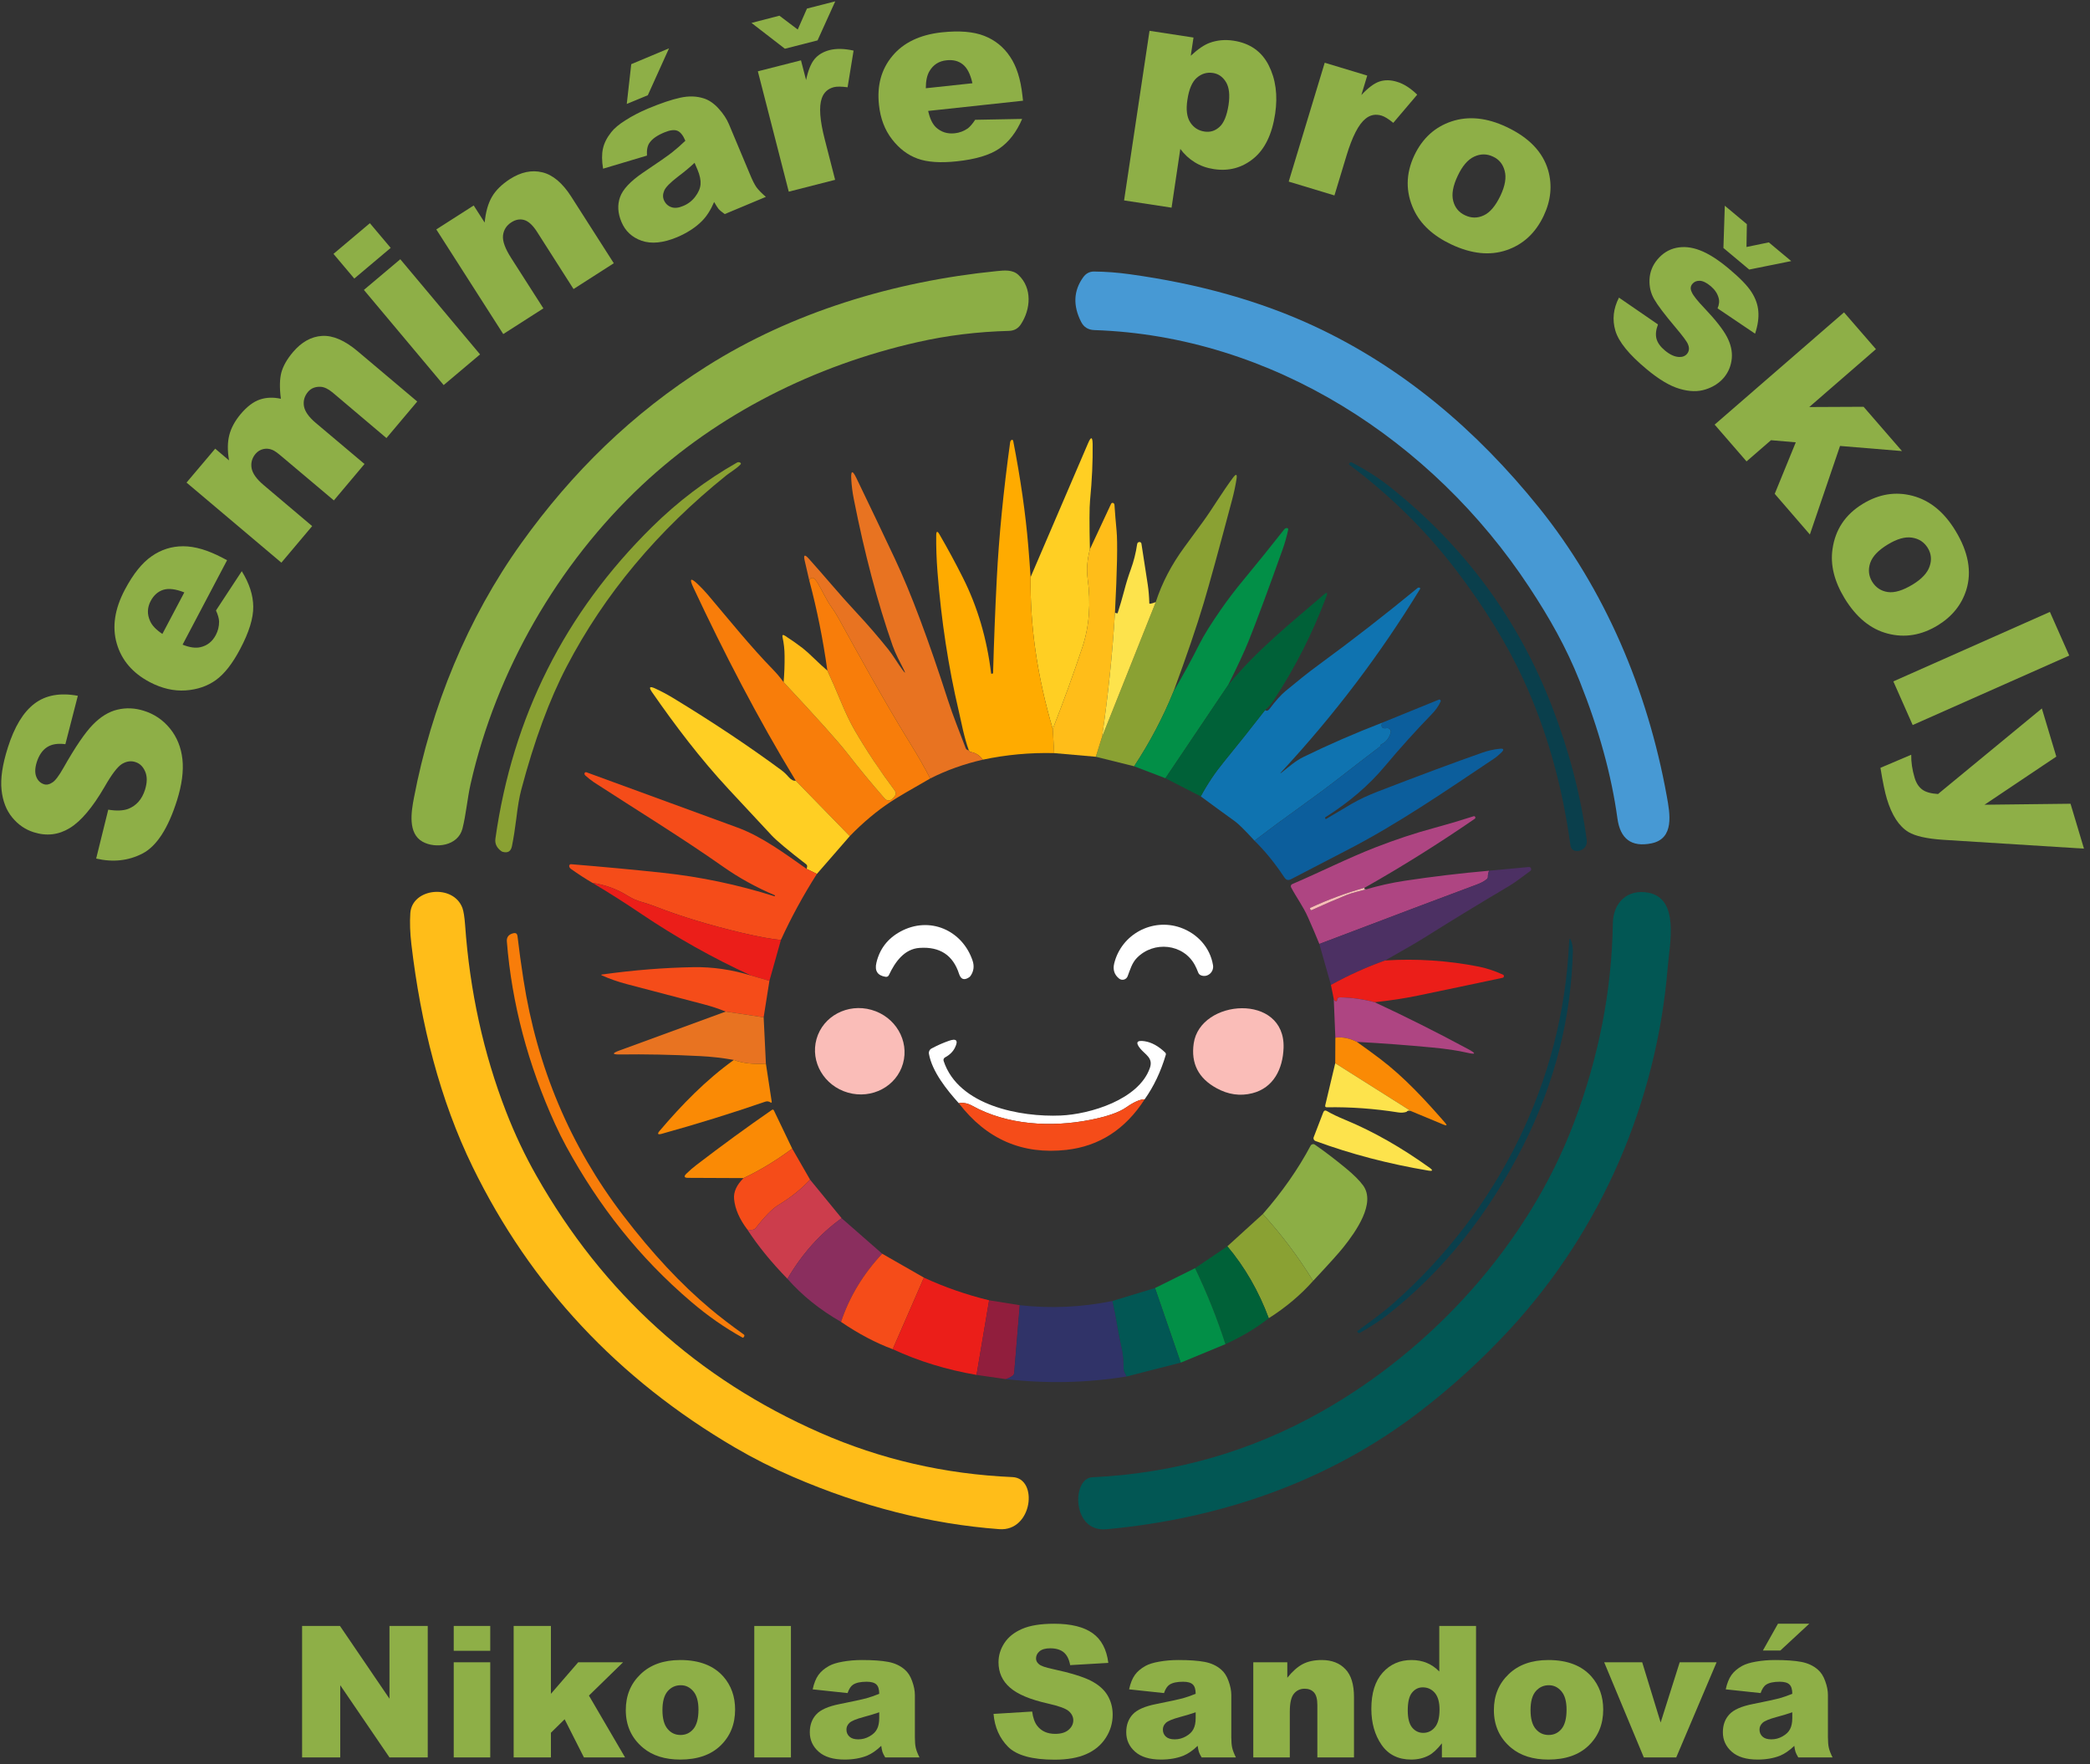 <svg width="218" height="184" viewBox="0 0 218 184" fill="none" xmlns="http://www.w3.org/2000/svg">
<rect x="0" y="0" width="218" height="184" fill="#333333" stroke="none"/>
<g clip-path="url(#clip0_13_396)">
<path fill-rule="evenodd" clip-rule="evenodd" d="M95.716 35.684C84.977 38.11 74.892 43.161 66.964 50.598C58.169 58.85 51.766 69.969 49.088 81.762C48.74 83.304 48.623 84.904 48.237 86.432C47.768 88.247 45.415 88.537 44.086 87.798C42.516 86.93 42.9 84.669 43.176 83.219C44.983 73.755 48.743 64.512 54.382 56.645C59.694 49.236 65.951 43.112 73.709 38.208C82.627 32.568 93.249 29.348 103.956 28.279C104.739 28.2 105.61 28.1 106.224 28.672C107.68 30.035 107.53 32.252 106.471 33.846C106.185 34.276 105.769 34.5 105.23 34.513C101.956 34.598 98.784 34.987 95.716 35.684Z" fill="#8CAE45"/>
<path fill-rule="evenodd" clip-rule="evenodd" d="M160.536 52.959C167.355 61.435 171.846 71.907 173.858 83.053C174.18 84.836 174.69 87.486 172.233 87.97C170.175 88.377 169.002 87.508 168.707 85.365C168.089 80.854 166.776 76.08 164.767 71.042C163.367 67.52 161.621 64.44 159.489 61.211C149.42 45.935 132.659 35.04 114.139 34.429C113.505 34.406 113.046 34.122 112.77 33.576C111.905 31.879 111.974 30.331 112.975 28.932C113.267 28.519 113.651 28.318 114.119 28.321C115.325 28.334 116.56 28.425 117.824 28.601C125.039 29.596 131.462 31.404 137.099 34.028C146.235 38.285 153.986 44.813 160.536 52.959Z" fill="#4799D4"/>
<path fill-rule="evenodd" clip-rule="evenodd" d="M113.684 57.286C113.401 58.417 113.319 59.429 113.443 60.319C113.804 62.925 113.626 65.315 112.903 67.494C111.991 70.246 110.96 73.095 109.81 76.038C108.201 70.594 107.43 65.312 107.498 60.196L113.495 46.225C113.798 45.515 113.957 45.545 113.97 46.319C113.993 48.117 113.905 50.078 113.7 52.195C113.628 52.924 113.622 54.621 113.684 57.286Z" fill="#FFCF23"/>
<path fill-rule="evenodd" clip-rule="evenodd" d="M107.498 60.196C107.43 65.312 108.201 70.594 109.81 76.038L109.956 78.552C107.444 78.49 104.963 78.718 102.513 79.238C102.182 78.773 101.736 78.5 101.181 78.421C101.135 78.412 101.109 78.386 101.106 78.337C101.099 78.298 101.082 78.276 101.057 78.269C100.559 76.919 100.274 75.319 100.007 74.178C98.921 69.566 98.183 64.726 97.787 59.666C97.683 58.313 97.638 57.035 97.653 55.832C97.66 55.386 97.774 55.356 97.995 55.744C98.843 57.204 99.656 58.707 100.433 60.251C101.96 63.279 102.942 66.613 103.381 70.252C103.384 70.266 103.391 70.271 103.403 70.271L103.507 70.266C103.556 70.266 103.585 70.239 103.585 70.191C103.677 66.828 103.807 63.539 103.972 60.323C104.197 55.965 104.661 51.229 105.367 46.114C105.379 46.032 105.415 45.961 105.477 45.909C105.549 45.843 105.665 45.879 105.682 45.977C106.453 49.938 106.978 53.604 107.258 56.977C107.34 57.965 107.421 59.038 107.498 60.196Z" fill="#FFAB00"/>
<path fill-rule="evenodd" clip-rule="evenodd" d="M59.122 69.495C57.305 72.968 55.722 77.267 54.366 82.389C54.174 83.108 54.005 84.107 53.853 85.385C53.726 86.413 53.577 87.369 53.401 88.25C53.291 88.806 52.962 89.004 52.416 88.845C52.37 88.829 52.329 88.809 52.29 88.78C51.806 88.426 51.601 87.99 51.675 87.47C53.47 74.76 58.92 63.92 68.024 54.954C70.702 52.313 73.65 50.078 76.868 48.251C76.969 48.196 77.069 48.189 77.177 48.238C77.3 48.293 77.313 48.371 77.216 48.469C76.78 48.911 76.097 49.311 75.763 49.581C68.596 55.341 63.047 61.978 59.122 69.495Z" fill="#8AA133"/>
<path fill-rule="evenodd" clip-rule="evenodd" d="M158.891 70.857C157.178 67.143 154.838 63.344 151.877 59.461C148.728 55.337 145.013 51.672 140.729 48.465C140.697 48.443 140.69 48.413 140.712 48.377L140.768 48.296C140.823 48.221 140.92 48.196 141.002 48.238C142.477 48.996 143.829 49.864 145.058 50.842C152.784 57.013 158.394 64.639 161.894 73.716C163.672 78.324 164.875 82.942 165.499 87.571C165.577 88.127 165.353 88.507 164.826 88.709C164.732 88.745 164.631 88.764 164.527 88.764C164.102 88.774 163.861 88.566 163.802 88.143C162.944 81.856 161.309 76.096 158.891 70.857Z" fill="#0A3F4C"/>
<path fill-rule="evenodd" clip-rule="evenodd" d="M101.056 78.269C101.082 78.276 101.099 78.298 101.105 78.337C101.109 78.386 101.135 78.412 101.18 78.421C101.736 78.5 102.181 78.773 102.512 79.238C100.562 79.684 98.736 80.334 97.032 81.196C96.398 79.986 95.726 78.805 95.011 77.655C92.128 72.994 89.264 67.738 87.477 64.508C87.246 64.09 86.996 63.692 86.726 63.319C86.141 62.493 85.793 61.65 85.3 60.827C84.913 60.186 84.617 60.092 84.412 60.544L83.934 58.479C83.791 57.861 83.931 57.789 84.353 58.261C86.021 60.111 87.604 62.044 89.278 63.832C90.464 65.103 91.588 66.401 92.652 67.729C93.207 68.418 93.626 69.192 94.159 69.894C94.432 70.262 94.468 70.239 94.263 69.829C93.854 69.017 93.409 68.21 93.103 67.338C91.52 62.805 90.171 57.711 89.056 52.053C88.92 51.366 88.832 50.683 88.793 49.997C88.738 49.057 88.917 49.011 89.326 49.861C90.731 52.771 92.066 55.575 93.337 58.271C95.005 61.816 96.85 66.736 98.879 73.036C99.418 74.717 100.101 76.367 100.725 78.028C100.773 78.158 100.884 78.24 101.056 78.269Z" fill="#E87321"/>
<path fill-rule="evenodd" clip-rule="evenodd" d="M122.41 72.109C121.324 74.799 119.953 77.407 118.296 79.924L114.301 78.933L114.951 76.86L120.551 62.801C121.201 60.801 122.195 58.895 123.535 57.074C124.217 56.148 124.877 55.246 125.511 54.372C126.502 53.005 127.526 51.269 128.615 49.818C128.937 49.389 129.06 49.441 128.976 49.971C128.869 50.657 128.715 51.376 128.517 52.124C127.146 57.291 126.158 60.879 125.559 62.882C124.812 65.38 123.762 68.454 122.41 72.109Z" fill="#8AA133"/>
<path fill-rule="evenodd" clip-rule="evenodd" d="M116.297 63.914C116.033 68.226 115.585 72.542 114.951 76.86L114.301 78.933L109.955 78.552L109.81 76.038C110.959 73.095 111.99 70.246 112.903 67.494C113.625 65.315 113.803 62.925 113.443 60.319C113.319 59.429 113.401 58.417 113.684 57.286L115.897 52.543C115.916 52.498 115.962 52.459 116.018 52.453C116.086 52.439 116.141 52.459 116.183 52.511C116.222 52.553 116.241 52.602 116.245 52.661C116.306 53.542 116.378 54.44 116.466 55.36C116.583 56.609 116.528 59.458 116.297 63.914Z" fill="#FFBD19"/>
<path fill-rule="evenodd" clip-rule="evenodd" d="M128.095 71.465L121.559 81.173L118.296 79.924C119.953 77.407 121.325 74.799 122.41 72.109C123.389 70.454 124.296 68.799 125.131 67.133C125.566 66.268 126.294 65.1 127.312 63.627C128.043 62.573 128.869 61.484 129.798 60.369C131.135 58.755 132.519 57.038 133.949 55.22C134.011 55.139 134.095 55.09 134.202 55.077C134.267 55.071 134.316 55.083 134.346 55.123C134.371 55.158 134.378 55.197 134.368 55.243C134.206 55.978 134.02 56.645 133.806 57.246C132.298 61.474 131.118 64.658 130.263 66.798C129.821 67.907 129.099 69.462 128.095 71.465Z" fill="#028F47"/>
<path fill-rule="evenodd" clip-rule="evenodd" d="M120.552 62.801L114.951 76.86C115.585 72.542 116.034 68.226 116.297 63.914C116.472 63.979 116.567 63.988 116.58 63.946C116.823 63.189 117.048 62.421 117.253 61.643C117.457 60.847 117.694 60.089 117.955 59.373C118.257 58.544 118.478 57.673 118.611 56.759C118.631 56.619 118.712 56.544 118.849 56.534C118.949 56.528 119.04 56.599 119.057 56.697C119.28 58.115 119.502 59.549 119.72 60.996C119.804 61.556 119.86 62.203 119.882 62.935C119.889 63.013 120.11 62.967 120.552 62.801Z" fill="#FDE34C"/>
<path fill-rule="evenodd" clip-rule="evenodd" d="M97.032 81.196C94.942 82.383 93.585 83.183 92.954 83.599C91.469 84.575 90.028 85.778 88.637 87.213L83.001 81.43C79.02 74.886 75.5 68.067 72.318 61.273C71.879 60.333 72.035 60.219 72.786 60.931C73.163 61.292 73.508 61.653 73.813 62.011C76.079 64.681 78.275 67.429 80.655 69.865C81.028 70.249 81.389 70.682 81.737 71.153C85.215 74.877 87.418 77.332 88.345 78.522C89.606 80.146 90.919 81.739 92.291 83.304C92.492 83.534 92.846 83.544 93.064 83.329C93.126 83.265 93.188 83.196 93.259 83.125C93.471 82.897 93.484 82.663 93.298 82.415C91.764 80.361 90.386 78.292 89.174 76.21C88.693 75.384 88.192 74.347 87.678 73.101C87.223 71.999 86.762 70.948 86.301 69.947C85.849 66.707 85.221 63.572 84.412 60.544C84.617 60.092 84.913 60.186 85.3 60.827C85.793 61.65 86.141 62.493 86.726 63.319C86.996 63.692 87.246 64.09 87.477 64.508C89.264 67.738 92.128 72.994 95.011 77.655C95.726 78.805 96.398 79.986 97.032 81.196Z" fill="#F87D0A"/>
<path fill-rule="evenodd" clip-rule="evenodd" d="M144.162 75.384C144.015 75.843 144.174 76.031 144.636 75.95C144.909 75.901 145.14 76.155 145.059 76.422C144.89 76.997 144.571 77.401 144.097 77.631C144.005 77.674 143.964 77.745 143.966 77.85C142.566 78.916 141.168 79.993 139.777 81.076C138.532 82.045 137.122 83.092 135.541 84.224C133.966 85.349 132.402 86.503 130.852 87.687C129.877 86.621 129.197 85.947 128.808 85.665C127.644 84.826 126.457 83.961 125.248 83.066C125.937 81.782 126.737 80.588 127.644 79.482C129.116 77.68 130.552 75.875 131.954 74.067C132.109 74.19 132.272 74.142 132.438 73.921C133.052 73.098 133.604 72.484 134.092 72.076C135.265 71.107 136.426 70.158 137.652 69.266C141.061 66.772 144.46 64.128 147.85 61.341C147.909 61.289 147.977 61.273 148.056 61.289C148.121 61.302 148.153 61.377 148.121 61.435C143.976 68.226 139.166 74.574 133.693 80.477C133.488 80.699 133.504 80.714 133.741 80.53C134.476 79.944 135.135 79.355 135.987 78.939C138.649 77.641 141.376 76.457 144.162 75.384Z" fill="#0F73B0"/>
<path fill-rule="evenodd" clip-rule="evenodd" d="M131.954 74.067C130.552 75.875 129.116 77.68 127.644 79.482C126.737 80.588 125.937 81.782 125.248 83.066L121.56 81.173L128.095 71.465C131.137 67.761 134.59 65.035 138.087 62.017C138.415 61.732 138.506 61.793 138.353 62.203C136.924 66.024 135.1 69.621 132.883 72.994C132.571 73.465 132.259 73.823 131.954 74.067Z" fill="#006138"/>
<path fill-rule="evenodd" clip-rule="evenodd" d="M86.3 69.947C86.761 70.948 87.223 71.999 87.678 73.101C88.192 74.347 88.692 75.384 89.173 76.21C90.386 78.292 91.764 80.361 93.298 82.415C93.484 82.663 93.47 82.897 93.259 83.125C93.187 83.196 93.126 83.265 93.064 83.329C92.846 83.544 92.492 83.534 92.29 83.304C90.919 81.739 89.605 80.146 88.345 78.522C87.418 77.332 85.215 74.877 81.737 71.153C81.815 70.21 81.847 69.305 81.837 68.444C81.835 67.748 81.763 67.097 81.627 66.489C81.567 66.222 81.652 66.164 81.879 66.311C82.517 66.72 83.121 67.146 83.704 67.589C84.041 67.852 84.473 68.242 85 68.756C85.409 69.156 85.845 69.553 86.3 69.947Z" fill="#FFBD19"/>
<path fill-rule="evenodd" clip-rule="evenodd" d="M83.001 81.43L88.637 87.213L85.208 91.151L84.135 90.625L84.185 90.429C84.21 90.309 84.175 90.212 84.077 90.137C82.199 88.689 81.003 87.684 80.483 87.128C79.023 85.567 77.535 83.967 76.013 82.328C73.032 79.118 70.446 75.703 68.004 72.184C67.651 71.67 67.758 71.543 68.323 71.803C68.947 72.086 69.568 72.418 70.189 72.792C74.336 75.309 78.106 77.824 81.499 80.327C81.767 80.526 82.01 80.757 82.237 81.02C82.507 81.333 82.761 81.469 83.001 81.43Z" fill="#FFCF23"/>
<path fill-rule="evenodd" clip-rule="evenodd" d="M130.852 87.687C132.402 86.503 133.965 85.349 135.541 84.224C137.121 83.092 138.531 82.045 139.776 81.076C141.167 79.993 142.565 78.916 143.966 77.85C143.963 77.745 144.005 77.674 144.096 77.631C144.571 77.401 144.889 76.997 145.058 76.422C145.14 76.155 144.908 75.901 144.635 75.95C144.174 76.031 144.015 75.843 144.161 75.384L150.08 72.974C150.2 72.922 150.32 73.049 150.265 73.169C150.061 73.632 149.752 74.07 149.342 74.49C147.652 76.233 146.02 78.044 144.447 79.921C142.777 81.918 140.712 83.688 138.252 85.235C138.207 85.264 138.2 85.304 138.229 85.349L138.272 85.424C138.281 85.433 138.291 85.437 138.304 85.43C139.256 84.862 140.147 84.334 140.973 83.85C141.759 83.391 142.688 82.956 143.761 82.543C148.12 80.861 151.744 79.511 154.63 78.5C155.186 78.302 155.778 78.168 156.411 78.1C156.85 78.048 156.915 78.177 156.6 78.493C156.346 78.744 156.08 78.965 155.803 79.15C150.898 82.429 145.796 85.951 140.465 88.692C138.587 89.661 136.649 90.666 134.657 91.707C134.375 91.853 134.151 91.795 133.975 91.529C132.99 90.039 131.947 88.76 130.852 87.687Z" fill="#0C5E9C"/>
<path fill-rule="evenodd" clip-rule="evenodd" d="M84.135 90.625L85.208 91.151C83.781 93.392 82.53 95.688 81.451 98.043C80.43 97.945 79.088 97.701 77.424 97.308C74.001 96.494 70.991 95.581 68.391 94.566C67.894 94.374 67.39 94.205 66.873 94.059C66.392 93.922 65.911 93.708 65.43 93.408C64.331 92.725 63.122 92.286 61.806 92.091C61.071 91.662 60.327 91.181 59.574 90.647C59.446 90.556 59.378 90.452 59.369 90.335C59.359 90.221 59.456 90.13 59.567 90.14C62.817 90.406 66.002 90.702 69.116 91.034C73.046 91.454 76.926 92.266 80.761 93.476C80.794 93.486 80.82 93.476 80.833 93.44V93.438C80.846 93.408 80.836 93.389 80.807 93.375C78.867 92.549 77.086 91.567 75.467 90.429C71.056 87.327 66.34 84.448 61.959 81.599C61.66 81.401 61.354 81.16 61.039 80.871C61.003 80.835 60.981 80.793 60.967 80.743C60.951 80.682 60.967 80.627 61.016 80.578C61.059 80.542 61.114 80.529 61.166 80.549C66.471 82.494 71.719 84.416 76.91 86.312C79.484 87.258 81.837 89.014 84.135 90.625Z" fill="#F54C19"/>
<path fill-rule="evenodd" clip-rule="evenodd" d="M142.341 92.595C140.414 93.132 138.532 93.828 136.692 94.683C136.641 94.709 136.627 94.748 136.653 94.8L136.689 94.878C136.721 94.936 136.764 94.95 136.819 94.924C137.986 94.39 139.176 93.877 140.391 93.379C141.096 93.09 141.769 92.966 142.504 92.761C143.817 92.374 145.159 92.075 146.528 91.867C149.443 91.427 152.375 91.077 155.323 90.819C155.235 91.041 155.193 91.246 155.199 91.437C155.206 91.548 155.163 91.639 155.076 91.707C154.806 91.925 154.462 92.107 154.046 92.26C151.461 93.216 145.985 95.284 137.616 98.459C137.261 97.581 136.871 96.664 136.448 95.714C135.928 94.534 135.249 93.648 134.668 92.553C134.603 92.426 134.654 92.273 134.781 92.218C137.706 90.969 140.55 89.521 143.498 88.374C145.575 87.567 147.613 86.89 149.609 86.354C150.98 85.983 152.342 85.577 153.698 85.141C153.802 85.112 153.863 85.148 153.886 85.252C153.902 85.317 153.88 85.368 153.824 85.404C150.093 87.974 146.268 90.371 142.341 92.595Z" fill="#AE4582"/>
<path fill-rule="evenodd" clip-rule="evenodd" d="M144.48 100.179C142.536 100.872 140.651 101.725 138.824 102.733L137.615 98.459C145.984 95.284 151.461 93.216 154.045 92.26C154.461 92.107 154.806 91.925 155.075 91.707C155.163 91.639 155.205 91.548 155.198 91.437C155.193 91.246 155.234 91.041 155.322 90.819L159.463 90.432C159.694 90.41 159.805 90.709 159.616 90.845C158.874 91.379 158.166 91.964 157.38 92.43C154.409 94.189 151.487 95.968 148.617 97.773C147.271 98.621 145.861 99.373 144.48 100.179Z" fill="#4C3063"/>
<path fill-rule="evenodd" clip-rule="evenodd" d="M81.452 98.043L80.255 102.306L78.328 101.747C74.337 99.916 70.518 97.77 66.864 95.305C65.239 94.205 63.556 93.135 61.807 92.091C63.123 92.286 64.332 92.725 65.431 93.408C65.912 93.708 66.393 93.922 66.874 94.059C67.391 94.205 67.895 94.374 68.392 94.566C70.992 95.581 74.002 96.494 77.425 97.308C79.089 97.701 80.431 97.945 81.452 98.043Z" fill="#EB1E19"/>
<path fill-rule="evenodd" clip-rule="evenodd" d="M142.34 92.595C142.246 92.709 142.301 92.764 142.503 92.761C141.769 92.966 141.096 93.09 140.391 93.379C139.175 93.877 137.985 94.39 136.819 94.924C136.763 94.95 136.721 94.936 136.688 94.878L136.652 94.8C136.627 94.748 136.64 94.709 136.692 94.683C138.531 93.828 140.413 93.132 142.34 92.595Z" fill="#FABDB8"/>
<path fill-rule="evenodd" clip-rule="evenodd" d="M52.797 115.976C53.704 118.308 54.754 120.529 55.953 122.636C62.908 134.894 72.773 143.831 85.546 149.441C91.864 152.219 98.553 153.761 105.607 154.066C108.333 154.186 107.706 159.761 104.226 159.497C97.058 158.961 89.879 157.136 82.683 154.027C80.593 153.123 78.587 152.108 76.667 150.987C64.468 143.851 55.349 134.097 49.306 121.726C45.9 114.749 43.888 106.814 42.909 98.482C42.77 97.298 42.734 96.221 42.799 95.245C42.981 92.608 47.307 92.179 48.237 94.716C48.357 95.051 48.451 95.639 48.513 96.472C49.001 103.38 50.43 109.881 52.797 115.976Z" fill="#FFBD19"/>
<path fill-rule="evenodd" clip-rule="evenodd" d="M173.959 100.839C172.815 114.889 167.069 128.253 157.519 138.618C154.562 141.832 151.345 144.758 147.87 147.402C138.567 154.489 127.367 158.412 115.397 159.507C111.769 159.839 111.789 154.186 113.924 154.085C122.495 153.682 130.461 151.403 137.824 147.246C149.42 140.699 159.366 129.788 164.153 117.16C166.76 110.287 168.119 103.337 168.23 96.306C168.262 94.16 169.731 92.712 171.906 93.106C175.214 93.704 174.155 98.439 173.959 100.839Z" fill="#025754"/>
<path fill-rule="evenodd" clip-rule="evenodd" d="M124.621 100.641C123.422 98.436 120.344 98.108 118.582 99.916C118.071 100.44 117.877 101.152 117.62 101.822C117.483 102.189 117.028 102.313 116.726 102.066C116.229 101.665 116.06 101.142 116.219 100.488C116.973 97.441 120.187 95.73 123.12 96.748C124.878 97.366 126.22 98.811 126.525 100.674C126.642 101.386 125.957 101.991 125.284 101.737C125.135 101.682 125.031 101.578 124.975 101.425C124.874 101.155 124.758 100.895 124.621 100.641Z" fill="white"/>
<path fill-rule="evenodd" clip-rule="evenodd" d="M95.918 98.869C94.328 98.973 93.36 100.332 92.723 101.698C92.664 101.835 92.521 101.913 92.376 101.887C91.534 101.757 91.212 101.262 91.416 100.411C91.757 98.973 92.589 97.893 93.909 97.171C96.952 95.509 100.377 97.021 101.447 100.199C101.638 100.771 101.57 101.301 101.239 101.783C101.19 101.851 101.131 101.906 101.06 101.952C100.562 102.274 100.224 102.15 100.039 101.588C99.412 99.63 98.037 98.722 95.918 98.869Z" fill="white"/>
<path fill-rule="evenodd" clip-rule="evenodd" d="M57.906 117.26C55.069 111.032 53.388 104.678 52.868 98.202C52.836 97.799 53.011 97.526 53.391 97.386C53.456 97.36 53.521 97.344 53.586 97.33C53.818 97.294 53.944 97.393 53.976 97.627C54.149 99.094 54.353 100.596 54.594 102.138C56.017 111.341 59.489 119.557 65.008 126.783C68.014 130.721 71.047 133.967 74.102 136.524C75.093 137.356 76.254 138.244 77.583 139.194C77.651 139.242 77.668 139.336 77.615 139.405L77.55 139.5C77.524 139.532 77.492 139.539 77.453 139.518C75.6 138.495 73.816 137.249 72.099 135.785C66.649 131.145 62.453 125.778 59.076 119.602C58.66 118.834 58.27 118.054 57.906 117.26Z" fill="#F87D0A"/>
<path fill-rule="evenodd" clip-rule="evenodd" d="M158.927 119.4C155.277 126.659 150.541 132.578 144.714 137.157C144.054 137.678 143.098 138.299 141.847 139.022C141.769 139.066 141.675 139.044 141.629 138.969L141.58 138.888C141.564 138.865 141.568 138.846 141.59 138.829C142.903 137.86 144.233 136.923 145.438 135.847C156.31 126.182 163.009 112.831 163.665 98.316C163.689 97.786 163.776 97.773 163.933 98.284C164.023 98.589 164.066 98.905 164.059 99.227C163.877 106.225 162.167 112.951 158.927 119.4Z" fill="#0A3F4C"/>
<path fill-rule="evenodd" clip-rule="evenodd" d="M143.384 104.535C142.221 104.222 141.018 104.053 139.776 104.027C139.581 104.021 139.477 104.111 139.471 104.294C139.464 104.414 139.406 104.456 139.292 104.417C139.217 104.391 139.159 104.32 139.12 104.199L138.824 102.733C140.651 101.725 142.536 100.872 144.48 100.179C147.756 99.974 151.006 100.186 154.233 100.82C155.029 100.976 155.871 101.252 156.762 101.656C156.85 101.695 156.886 101.764 156.862 101.861C156.85 101.926 156.798 101.974 156.736 101.988C153.778 102.615 150.833 103.237 147.895 103.845C146.54 104.127 145.036 104.359 143.384 104.535Z" fill="#EB1E19"/>
<path fill-rule="evenodd" clip-rule="evenodd" d="M78.328 101.747L80.255 102.306L79.653 106.108L75.695 105.513C75.006 105.227 74.255 104.976 73.436 104.762C70.836 104.079 68.164 103.376 65.418 102.658C64.475 102.41 63.598 102.105 62.788 101.74C62.681 101.692 62.687 101.66 62.804 101.643C66.11 101.184 69.288 100.931 72.34 100.879C74.33 100.846 76.325 101.136 78.328 101.747Z" fill="#F54C19"/>
<path fill-rule="evenodd" clip-rule="evenodd" d="M143.384 104.535C146.654 106.056 149.901 107.682 153.132 109.423C154.01 109.894 153.961 110.021 152.992 109.793C152.043 109.575 150.831 109.393 149.349 109.254C146.801 109.013 144.194 108.817 141.529 108.671C140.772 108.287 140.024 108.141 139.286 108.235L139.12 104.199C139.159 104.32 139.217 104.391 139.292 104.417C139.406 104.456 139.465 104.414 139.471 104.294C139.478 104.111 139.582 104.021 139.777 104.027C141.018 104.053 142.221 104.222 143.384 104.535Z" fill="#AE4582"/>
<path fill-rule="evenodd" clip-rule="evenodd" d="M94.188 110.928C93.513 113.316 90.945 114.674 88.456 113.969C85.965 113.263 84.496 110.759 85.169 108.372C85.842 105.985 88.41 104.625 90.899 105.331C93.392 106.036 94.862 108.541 94.188 110.928Z" fill="#FABDB8"/>
<path fill-rule="evenodd" clip-rule="evenodd" d="M126.883 113.497C125.001 112.466 124.211 110.912 124.511 108.837C125.18 104.17 134.083 103.549 133.884 109.302C133.809 111.465 132.857 113.461 130.627 114.028C129.357 114.35 128.109 114.174 126.883 113.497Z" fill="#FABDB8"/>
<path fill-rule="evenodd" clip-rule="evenodd" d="M75.695 105.513L79.654 106.108L79.888 110.944C78.581 111.029 77.467 110.899 76.547 110.557C75.383 110.346 74.21 110.213 73.017 110.154C70.02 110.001 67.244 109.946 64.683 109.985C63.842 109.998 63.815 109.861 64.608 109.572L75.695 105.513Z" fill="#E87321"/>
<path fill-rule="evenodd" clip-rule="evenodd" d="M141.529 108.671C142.368 109.266 143.183 109.861 143.973 110.457C146.462 112.343 148.677 114.746 150.73 117.107C150.968 117.38 150.919 117.449 150.584 117.309L147.191 115.898L139.273 110.899L139.286 108.235C140.024 108.141 140.772 108.287 141.529 108.671Z" fill="#FA8A05"/>
<path fill-rule="evenodd" clip-rule="evenodd" d="M119.397 114.658C118.913 114.662 118.273 114.942 117.477 115.498C116.726 116.024 115.478 116.46 113.739 116.802C109.631 117.618 105.038 117.348 101.404 115.331C100.942 115.075 100.475 114.983 100.004 115.061C98.772 113.699 97.218 111.767 96.893 109.914C96.854 109.692 96.961 109.468 97.16 109.364C97.757 109.045 98.362 108.775 98.97 108.564C99.766 108.281 99.977 108.522 99.607 109.276C99.399 109.696 99.054 110.034 98.573 110.291C98.44 110.363 98.378 110.518 98.427 110.662C99.965 115.342 106.475 116.529 110.628 116.353C113.667 116.226 118.799 114.704 119.943 111.38C120.301 110.353 119.466 110.008 118.942 109.377C118.416 108.739 118.562 108.482 119.378 108.602C120.112 108.713 120.831 109.107 121.536 109.783C121.604 109.846 121.627 109.94 121.598 110.027C121.078 111.784 120.344 113.325 119.397 114.658Z" fill="white"/>
<path fill-rule="evenodd" clip-rule="evenodd" d="M76.546 110.557C77.466 110.899 78.58 111.029 79.888 110.944L80.492 114.896C80.508 115.017 80.466 115.046 80.359 114.981C80.186 114.867 80.001 114.847 79.806 114.915C76.312 116.119 72.714 117.235 69.018 118.262C68.599 118.376 68.531 118.269 68.814 117.94C71.095 115.254 73.634 112.639 76.546 110.557Z" fill="#FA8A05"/>
<path fill-rule="evenodd" clip-rule="evenodd" d="M139.273 110.899L147.19 115.898C146.976 115.803 146.813 115.829 146.703 115.972C146.436 116.057 146.154 116.077 145.855 116.031C143.349 115.631 140.866 115.452 138.405 115.495C138.252 115.498 138.197 115.426 138.233 115.276L139.273 110.899Z" fill="#FDE34C"/>
<path fill-rule="evenodd" clip-rule="evenodd" d="M119.398 114.658C117.382 117.791 114.666 119.55 111.239 119.937C106.644 120.454 102.896 118.832 100.004 115.061C100.475 114.983 100.942 115.075 101.404 115.331C105.038 117.348 109.631 117.618 113.739 116.802C115.478 116.46 116.726 116.024 117.477 115.498C118.273 114.942 118.913 114.662 119.398 114.658Z" fill="#F54C19"/>
<path fill-rule="evenodd" clip-rule="evenodd" d="M82.631 119.801C81.005 121.02 79.312 122.048 77.557 122.88L71.772 122.855C71.359 122.855 71.3 122.708 71.596 122.418C71.928 122.093 72.275 121.79 72.647 121.507C75.298 119.475 77.918 117.563 80.505 115.774C80.603 115.706 80.674 115.725 80.727 115.833L82.631 119.801Z" fill="#FA8A05"/>
<path fill-rule="evenodd" clip-rule="evenodd" d="M140.4 116.841C143.254 118.028 146.156 119.677 149.104 121.79C149.498 122.074 149.455 122.174 148.978 122.096C144.843 121.403 140.92 120.376 137.205 119.01C137.046 118.952 136.964 118.772 137.027 118.613L138.021 116.031C138.099 115.826 138.233 115.78 138.421 115.894C138.882 116.171 139.542 116.486 140.4 116.841Z" fill="#FDE34C"/>
<path fill-rule="evenodd" clip-rule="evenodd" d="M136.965 133.603C135.454 131.134 133.708 128.812 131.723 126.627C133.737 124.327 135.399 121.95 136.705 119.498C136.792 119.338 136.997 119.286 137.147 119.39C138.158 120.086 139.247 120.916 140.414 121.879C141.216 122.542 141.805 123.131 142.185 123.651C143.527 125.505 141.421 128.458 140.156 130.055C139.672 130.669 138.606 131.853 136.965 133.603Z" fill="#8CAE45"/>
<path fill-rule="evenodd" clip-rule="evenodd" d="M82.632 119.801L84.497 123.046C83.58 124.029 82.475 124.909 81.181 125.694C80.554 126.078 79.768 126.878 78.825 128.094C78.757 128.181 78.666 128.236 78.552 128.26C78.371 128.299 78.175 128.296 77.96 128.253C77.132 127.163 76.668 126.1 76.569 125.062C76.501 124.324 76.833 123.595 77.558 122.88C79.312 122.048 81.006 121.02 82.632 119.801Z" fill="#F54C19"/>
<path fill-rule="evenodd" clip-rule="evenodd" d="M84.497 123.046L87.789 127.066C85.546 128.669 83.661 130.776 82.134 133.385C80.427 131.632 79.036 129.921 77.96 128.253C78.175 128.296 78.37 128.299 78.552 128.26C78.666 128.236 78.756 128.181 78.825 128.094C79.767 126.878 80.554 126.078 81.181 125.694C82.475 124.909 83.58 124.029 84.497 123.046Z" fill="#CC3D4C"/>
<path fill-rule="evenodd" clip-rule="evenodd" d="M131.723 126.627C133.708 128.812 135.454 131.134 136.965 133.603C135.665 135.067 134.125 136.364 132.341 137.496C131.291 134.673 129.851 132.172 128.021 129.993L131.723 126.627Z" fill="#8AA133"/>
<path fill-rule="evenodd" clip-rule="evenodd" d="M87.789 127.066L92.018 130.767C90.019 132.904 88.589 135.275 87.725 137.879C85.524 136.621 83.662 135.122 82.134 133.385C83.662 130.776 85.546 128.669 87.789 127.066Z" fill="#8A2E5E"/>
<path fill-rule="evenodd" clip-rule="evenodd" d="M128.02 129.993C129.851 132.172 131.29 134.673 132.34 137.496C131.056 138.51 129.548 139.411 127.819 140.202C126.951 137.505 125.895 134.865 124.65 132.276L128.02 129.993Z" fill="#006138"/>
<path fill-rule="evenodd" clip-rule="evenodd" d="M92.018 130.767L96.37 133.259L93.116 140.725C91.355 140.075 89.554 139.126 87.725 137.879C88.589 135.275 90.019 132.904 92.018 130.767Z" fill="#F54C19"/>
<path fill-rule="evenodd" clip-rule="evenodd" d="M124.65 132.276C125.895 134.865 126.951 137.505 127.819 140.202L123.158 142.13L120.477 134.347L124.65 132.276Z" fill="#028F47"/>
<path fill-rule="evenodd" clip-rule="evenodd" d="M96.37 133.259C98.502 134.25 100.77 135.04 103.172 135.625L101.86 143.409C98.72 142.869 95.805 141.974 93.116 140.725L96.37 133.259Z" fill="#EB1E19"/>
<path fill-rule="evenodd" clip-rule="evenodd" d="M120.477 134.347L123.158 142.13L117.503 143.574C117.435 143.454 117.366 143.311 117.291 143.152C117.223 143.006 117.191 142.856 117.194 142.7C117.2 141.916 117.116 141.145 116.94 140.384C116.768 139.643 116.622 138.884 116.495 138.114C116.362 137.307 116.206 136.504 116.023 135.7L120.477 134.347Z" fill="#025754"/>
<path fill-rule="evenodd" clip-rule="evenodd" d="M103.172 135.625L106.367 136.137L105.786 143.207C105.776 143.318 105.723 143.409 105.633 143.48C105.396 143.659 105.152 143.782 104.895 143.845L101.859 143.409L103.172 135.625Z" fill="#911E3D"/>
<path fill-rule="evenodd" clip-rule="evenodd" d="M116.023 135.7C116.206 136.504 116.362 137.307 116.495 138.114C116.622 138.884 116.768 139.643 116.94 140.384C117.116 141.145 117.2 141.916 117.194 142.7C117.191 142.856 117.223 143.006 117.291 143.152C117.366 143.311 117.435 143.454 117.503 143.574C113.346 144.248 109.14 144.335 104.895 143.845C105.152 143.782 105.395 143.659 105.633 143.48C105.723 143.409 105.776 143.318 105.786 143.207L106.367 136.137C109.598 136.5 112.816 136.354 116.023 135.7Z" fill="#303368"/>
<path d="M10.031 89.551L11.291 84.452C12.143 84.592 12.832 84.565 13.359 84.374C14.217 84.045 14.808 83.379 15.127 82.37C15.361 81.615 15.367 80.985 15.139 80.47C14.916 79.95 14.575 79.622 14.113 79.482C13.664 79.336 13.203 79.401 12.735 79.677C12.267 79.957 11.662 80.75 10.914 82.058C9.666 84.211 8.457 85.645 7.287 86.363C6.111 87.086 4.853 87.232 3.517 86.806C2.643 86.53 1.898 86.019 1.281 85.271C0.657 84.517 0.286 83.56 0.162 82.396C0.033 81.226 0.251 79.755 0.813 77.986C1.499 75.811 2.425 74.279 3.595 73.394C4.765 72.503 6.273 72.23 8.119 72.574L6.819 77.621C6.022 77.517 5.386 77.621 4.908 77.934C4.423 78.246 4.063 78.773 3.829 79.508C3.64 80.126 3.627 80.634 3.79 81.03C3.946 81.42 4.212 81.678 4.583 81.798C4.853 81.886 5.139 81.83 5.441 81.629C5.746 81.456 6.14 80.939 6.624 80.081C7.846 77.921 8.866 76.425 9.679 75.592C10.495 74.753 11.354 74.226 12.254 74.018C13.148 73.804 14.06 73.842 14.996 74.135C16.089 74.473 16.999 75.091 17.727 75.983C18.455 76.877 18.887 77.944 19.027 79.182C19.163 80.415 18.975 81.856 18.455 83.502C17.535 86.409 16.343 88.247 14.88 89.018C13.407 89.782 11.792 89.961 10.031 89.551Z" fill="#8EAF47"/>
<path d="M23.685 58.434L19.044 67.241C19.781 67.536 20.405 67.625 20.916 67.501C21.624 67.338 22.157 66.912 22.515 66.226C22.739 65.803 22.853 65.338 22.853 64.834C22.843 64.515 22.735 64.128 22.527 63.676L25.219 59.578C26.006 60.847 26.405 62.076 26.415 63.273C26.432 64.47 25.977 65.946 25.05 67.696C24.251 69.215 23.405 70.295 22.515 70.935C21.631 71.569 20.575 71.931 19.343 72.015C18.114 72.093 16.869 71.803 15.612 71.143C13.827 70.2 12.683 68.86 12.179 67.123C11.678 65.39 11.958 63.517 13.024 61.504C13.892 59.864 14.824 58.703 15.82 58.017C16.807 57.325 17.906 56.977 19.108 56.977C20.314 56.977 21.673 57.376 23.191 58.173L23.685 58.434ZM19.225 61.79C18.325 61.435 17.597 61.344 17.041 61.517C16.479 61.693 16.037 62.082 15.716 62.687C15.351 63.383 15.335 64.086 15.663 64.795C15.864 65.247 16.287 65.689 16.937 66.122L19.225 61.79Z" fill="#8EAF47"/>
<path d="M19.456 50.335L22.447 46.797L23.889 48.02C23.717 46.998 23.727 46.121 23.915 45.392C24.097 44.657 24.494 43.922 25.099 43.193C25.775 42.397 26.447 41.889 27.114 41.671C27.773 41.447 28.498 41.421 29.298 41.593C29.148 40.448 29.168 39.534 29.349 38.848C29.538 38.165 29.938 37.463 30.546 36.741C31.446 35.674 32.461 35.108 33.588 35.037C34.722 34.968 35.961 35.502 37.306 36.637L43.521 41.88L40.309 45.691L34.681 40.93C34.229 40.559 33.816 40.364 33.445 40.344C32.889 40.319 32.45 40.494 32.132 40.865C31.758 41.307 31.615 41.808 31.703 42.361C31.797 42.907 32.2 43.486 32.912 44.091L38.021 48.397L34.824 52.195L29.376 47.604C28.94 47.232 28.621 47.005 28.413 46.927C28.101 46.797 27.789 46.768 27.477 46.836C27.159 46.907 26.886 47.07 26.659 47.331C26.288 47.773 26.149 48.273 26.243 48.827C26.34 49.382 26.763 49.977 27.516 50.608L32.561 54.875L29.349 58.687L19.456 50.335Z" fill="#8EAF47"/>
<path d="M34.784 26.48L38.58 23.28L40.752 25.856L36.955 29.055L34.784 26.48ZM37.956 30.239L41.753 27.04L50.073 36.965L46.277 40.165L37.956 30.239Z" fill="#8EAF47"/>
<path d="M45.51 23.93L49.41 21.432L50.554 23.215C50.658 22.115 50.912 21.221 51.309 20.535C51.705 19.852 52.335 19.231 53.194 18.675C54.344 17.94 55.469 17.706 56.561 17.972C57.66 18.232 58.671 19.084 59.59 20.521L64.023 27.456L59.824 30.148L55.989 24.138C55.547 23.462 55.105 23.065 54.662 22.942C54.227 22.821 53.785 22.903 53.337 23.189C52.823 23.52 52.534 23.979 52.466 24.568C52.404 25.15 52.69 25.933 53.324 26.922L56.678 32.165L52.492 34.845L45.51 23.93Z" fill="#8EAF47"/>
<path d="M67.482 16.229L62.906 17.595C62.769 16.772 62.762 16.073 62.892 15.5C63.015 14.928 63.302 14.362 63.75 13.796C64.072 13.38 64.575 12.96 65.259 12.534C65.934 12.101 66.701 11.702 67.559 11.337C68.928 10.765 70.058 10.385 70.952 10.192C71.853 9.994 72.682 10.02 73.436 10.271C73.972 10.446 74.48 10.798 74.957 11.325C75.441 11.854 75.802 12.401 76.036 12.963L78.246 18.232C78.48 18.798 78.695 19.228 78.896 19.52C79.104 19.806 79.433 20.144 79.884 20.535L75.594 22.33C75.282 22.106 75.064 21.924 74.944 21.784C74.831 21.637 74.677 21.4 74.489 21.068C74.132 21.901 73.709 22.564 73.215 23.058C72.539 23.735 71.668 24.301 70.602 24.75C69.172 25.342 67.95 25.462 66.935 25.114C65.922 24.759 65.216 24.099 64.816 23.137C64.436 22.226 64.387 21.367 64.674 20.561C64.959 19.755 65.755 18.905 67.066 18.011C68.642 16.954 69.656 16.249 70.108 15.891C70.556 15.536 71.018 15.133 71.486 14.681C71.252 14.118 70.972 13.77 70.654 13.64C70.332 13.51 69.88 13.569 69.302 13.809C68.547 14.121 68.031 14.483 67.755 14.889C67.537 15.185 67.446 15.63 67.482 16.229ZM72.448 16.983C71.927 17.471 71.359 17.943 70.744 18.402C69.919 19.035 69.434 19.526 69.288 19.871C69.132 20.229 69.119 20.561 69.25 20.873C69.406 21.231 69.656 21.471 70.004 21.601C70.348 21.732 70.764 21.693 71.252 21.485C71.762 21.277 72.181 20.958 72.513 20.521C72.851 20.079 73.036 19.647 73.072 19.221C73.104 18.788 73 18.284 72.76 17.711L72.448 16.983ZM65.843 6.693L69.783 5.041L67.572 9.933L65.375 10.843L65.843 6.693Z" fill="#8EAF47"/>
<path d="M79.049 7.438L83.547 6.293L84.08 8.348C84.288 7.36 84.577 6.638 84.951 6.176C85.332 5.717 85.855 5.402 86.524 5.226C87.243 5.045 88.078 5.064 89.034 5.279L88.41 9.103C87.776 9.018 87.298 9.012 86.979 9.09C86.345 9.256 85.927 9.643 85.719 10.248C85.407 11.107 85.511 12.544 86.031 14.553L87.109 18.756L82.273 19.992L79.049 7.438ZM85.276 4.212L81.87 5.083L78.386 2.39L81.298 1.636L83.209 3.08L84.171 0.894L87.122 0.14L85.276 4.212Z" fill="#8EAF47"/>
<path d="M106.708 10.505L96.814 11.571C96.987 12.362 97.26 12.934 97.634 13.289C98.18 13.783 98.833 13.988 99.597 13.9C100.081 13.848 100.533 13.679 100.949 13.393C101.189 13.204 101.447 12.905 101.716 12.495L106.618 12.404C106.02 13.793 105.22 14.824 104.226 15.5C103.237 16.177 101.759 16.619 99.792 16.827C98.082 17.01 96.717 16.915 95.697 16.541C94.673 16.17 93.786 15.493 93.032 14.512C92.277 13.533 91.825 12.335 91.68 10.921C91.465 8.911 91.929 7.213 93.084 5.835C94.234 4.449 95.944 3.629 98.206 3.376C100.052 3.177 101.537 3.298 102.665 3.74C103.79 4.182 104.687 4.908 105.356 5.913C106.033 6.911 106.461 8.261 106.644 9.958L106.708 10.505ZM101.43 8.684C101.222 7.74 100.887 7.084 100.429 6.719C99.977 6.355 99.409 6.212 98.726 6.29C97.946 6.368 97.354 6.742 96.957 7.408C96.698 7.835 96.568 8.433 96.568 9.204L101.43 8.684Z" fill="#8EAF47"/>
<path d="M117.249 20.905L119.902 3.213L124.49 3.916L124.204 5.815C124.959 5.113 125.622 4.664 126.194 4.462C126.964 4.185 127.783 4.111 128.651 4.241C130.367 4.501 131.592 5.357 132.33 6.804C133.065 8.254 133.292 9.939 133.007 11.864C132.685 14.007 131.931 15.565 130.744 16.534C129.554 17.503 128.183 17.875 126.623 17.641C125.868 17.527 125.199 17.289 124.62 16.925C124.039 16.567 123.535 16.105 123.113 15.533L122.202 21.66L117.249 20.905ZM123.854 10.407C123.697 11.415 123.792 12.196 124.139 12.748C124.494 13.305 124.998 13.63 125.648 13.724C126.226 13.812 126.743 13.653 127.195 13.243C127.653 12.837 127.968 12.072 128.144 10.953C128.3 9.913 128.212 9.119 127.884 8.573C127.552 8.02 127.097 7.698 126.519 7.611C125.885 7.516 125.323 7.685 124.828 8.118C124.342 8.544 124.016 9.308 123.854 10.407Z" fill="#8EAF47"/>
<path d="M138.177 6.543L142.611 7.884L141.999 9.913C142.691 9.168 143.315 8.7 143.871 8.508C144.434 8.319 145.048 8.326 145.718 8.534C146.42 8.742 147.121 9.191 147.824 9.874L145.327 12.814C144.833 12.407 144.424 12.157 144.105 12.059C143.481 11.871 142.923 11.978 142.429 12.385C141.707 12.967 141.051 14.245 140.452 16.222L139.191 20.385L134.42 18.941L138.177 6.543Z" fill="#8EAF47"/>
<path d="M147.522 16.209C148.37 14.424 149.67 13.24 151.422 12.658C153.181 12.079 155.089 12.274 157.142 13.243C159.483 14.345 160.929 15.855 161.485 17.771C161.926 19.332 161.771 20.912 161.017 22.505C160.165 24.307 158.872 25.504 157.13 26.096C155.394 26.685 153.469 26.48 151.357 25.484C149.476 24.59 148.178 23.39 147.469 21.881C146.602 20.028 146.618 18.134 147.522 16.209ZM152.046 18.343C151.552 19.383 151.396 20.255 151.578 20.958C151.76 21.66 152.17 22.157 152.813 22.454C153.464 22.766 154.113 22.769 154.763 22.466C155.413 22.171 155.998 21.478 156.518 20.385C156.993 19.371 157.136 18.518 156.947 17.822C156.765 17.119 156.362 16.626 155.738 16.339C155.089 16.027 154.429 16.027 153.762 16.339C153.102 16.645 152.53 17.312 152.046 18.343Z" fill="#8EAF47"/>
<path d="M168.869 31.043L172.938 33.84C172.72 34.412 172.669 34.91 172.782 35.336C172.903 35.768 173.201 36.181 173.679 36.572C174.19 36.995 174.674 37.215 175.135 37.235C175.49 37.251 175.766 37.144 175.967 36.91C176.202 36.623 176.231 36.285 176.059 35.895C175.955 35.625 175.519 35.04 174.758 34.139C173.631 32.805 172.889 31.824 172.535 31.199C172.178 30.575 172.018 29.885 172.054 29.13C172.096 28.369 172.366 27.687 172.86 27.088C173.406 26.431 174.063 26.018 174.836 25.852C175.616 25.689 176.436 25.771 177.293 26.1C178.158 26.421 179.156 27.049 180.284 27.985C181.47 28.975 182.273 29.8 182.689 30.457C183.111 31.108 183.352 31.781 183.404 32.474C183.462 33.17 183.352 33.944 183.066 34.803L179.152 32.162C179.325 31.765 179.36 31.394 179.257 31.056C179.133 30.607 178.86 30.203 178.438 29.846C178.002 29.482 177.622 29.297 177.293 29.287C176.962 29.28 176.709 29.387 176.526 29.611C176.318 29.855 176.296 30.142 176.461 30.471C176.598 30.809 177.046 31.375 177.801 32.162C178.944 33.368 179.718 34.354 180.127 35.127C180.534 35.898 180.703 36.653 180.635 37.391C180.563 38.136 180.297 38.797 179.829 39.368C179.341 39.947 178.701 40.363 177.904 40.617C177.105 40.878 176.202 40.855 175.188 40.552C174.173 40.257 173.023 39.57 171.742 38.497C169.922 36.988 168.836 35.651 168.492 34.49C168.154 33.339 168.277 32.188 168.869 31.043ZM182.455 28.116L179.764 25.865L179.907 21.456L182.208 23.381L182.169 25.761L184.496 25.28L186.836 27.231L182.455 28.116Z" fill="#8EAF47"/>
<path d="M192.343 32.581L195.671 36.419L188.716 42.455L194.384 42.429L198.389 47.047L191.927 46.514L188.781 55.75L185.115 51.509L187.311 46.136L184.725 45.915L182.176 48.127L178.848 44.289L192.343 32.581Z" fill="#8EAF47"/>
<path d="M194.303 52.553C195.993 51.523 197.729 51.246 199.516 51.721C201.301 52.199 202.783 53.408 203.962 55.35C205.315 57.569 205.691 59.633 205.093 61.543C204.606 63.084 203.611 64.317 202.104 65.237C200.404 66.268 198.665 66.551 196.89 66.083C195.112 65.621 193.613 64.392 192.392 62.389C191.316 60.609 190.9 58.902 191.144 57.262C191.436 55.223 192.489 53.656 194.303 52.553ZM196.903 56.794C195.915 57.393 195.304 58.037 195.069 58.733C194.842 59.425 194.914 60.072 195.277 60.671C195.658 61.285 196.201 61.647 196.903 61.751C197.605 61.855 198.469 61.594 199.503 60.97C200.455 60.388 201.044 59.754 201.272 59.071C201.505 58.395 201.444 57.76 201.089 57.172C200.716 56.554 200.166 56.189 199.438 56.078C198.716 55.965 197.872 56.202 196.903 56.794Z" fill="#8EAF47"/>
<path d="M213.817 63.825L215.833 68.379L199.504 75.625L197.488 71.072L213.817 63.825Z" fill="#8EAF47"/>
<path d="M212.978 73.895L214.486 78.916L206.997 83.937L215.969 83.833L217.372 88.516L202.656 87.593C200.972 87.479 199.779 87.209 199.067 86.786C198.079 86.189 197.331 85.037 196.818 83.34C196.61 82.663 196.385 81.576 196.142 80.087L199.353 78.721C199.337 79.475 199.454 80.272 199.704 81.115C199.87 81.668 200.133 82.081 200.497 82.35C200.852 82.617 201.401 82.773 202.148 82.819L212.978 73.895Z" fill="#8EAF47"/>
<path d="M31.511 169.595H35.463L40.624 177.18V169.595H44.616V183.307H40.624L35.489 175.775V183.307H31.511V169.595ZM47.326 169.595H51.136V172.185H47.326V169.595ZM47.326 173.381H51.136V183.307H47.326V173.381Z" fill="#8EAF47"/>
<path d="M53.577 169.595H57.464V176.672L60.311 173.381H64.991L61.429 176.855L65.199 183.307H60.909L58.894 179.327L57.464 180.731V183.307H53.577V169.595Z" fill="#8EAF47"/>
<path d="M65.274 178.364C65.274 176.855 65.785 175.613 66.809 174.63C67.83 173.642 69.214 173.147 70.956 173.147C72.939 173.147 74.44 173.726 75.455 174.877C76.267 175.808 76.676 176.952 76.676 178.312C76.676 179.84 76.17 181.092 75.155 182.072C74.148 183.044 72.751 183.529 70.956 183.529C69.36 183.529 68.073 183.125 67.095 182.318C65.88 181.313 65.274 179.996 65.274 178.364ZM69.097 178.364C69.097 179.248 69.273 179.905 69.63 180.328C69.984 180.755 70.436 180.965 70.983 180.965C71.528 180.965 71.974 180.757 72.321 180.341C72.676 179.919 72.855 179.245 72.855 178.325C72.855 177.466 72.676 176.829 72.321 176.413C71.963 175.99 71.528 175.775 71.008 175.775C70.452 175.775 69.994 175.99 69.63 176.413C69.273 176.838 69.097 177.489 69.097 178.364Z" fill="#8EAF47"/>
<path d="M78.676 183.307H82.498V169.595H78.676V183.307Z" fill="#8EAF47"/>
<path d="M88.407 176.594L84.766 176.205C84.903 175.573 85.104 175.072 85.365 174.708C85.624 174.344 85.995 174.028 86.483 173.758C86.828 173.57 87.305 173.42 87.912 173.316C88.527 173.206 89.19 173.147 89.902 173.147C91.046 173.147 91.96 173.212 92.645 173.342C93.338 173.472 93.912 173.743 94.374 174.149C94.702 174.429 94.959 174.825 95.141 175.345C95.329 175.86 95.428 176.345 95.428 176.802V181.2C95.428 181.661 95.457 182.026 95.518 182.292C95.577 182.562 95.706 182.901 95.909 183.307H92.333C92.183 183.057 92.09 182.865 92.047 182.735C92.001 182.598 91.96 182.384 91.917 182.097C91.423 182.576 90.929 182.917 90.435 183.125C89.759 183.392 88.979 183.529 88.095 183.529C86.905 183.529 86.005 183.255 85.391 182.709C84.773 182.162 84.468 181.486 84.468 180.68C84.468 179.925 84.692 179.307 85.143 178.819C85.585 178.334 86.398 177.974 87.588 177.739C89.008 177.454 89.931 177.254 90.357 177.141C90.78 177.02 91.232 176.865 91.709 176.672C91.709 176.205 91.609 175.879 91.41 175.697C91.218 175.509 90.88 175.411 90.396 175.411C89.772 175.411 89.304 175.512 88.992 175.71C88.748 175.866 88.553 176.162 88.407 176.594ZM91.709 178.598C91.179 178.78 90.633 178.946 90.071 179.092C89.297 179.3 88.809 179.506 88.602 179.704C88.393 179.905 88.289 180.133 88.289 180.393C88.289 180.699 88.393 180.946 88.602 181.135C88.809 181.327 89.116 181.421 89.525 181.421C89.941 181.421 90.331 181.317 90.695 181.108C91.065 180.9 91.326 180.65 91.475 180.354C91.631 180.062 91.709 179.675 91.709 179.196V178.598Z" fill="#8EAF47"/>
<path d="M103.631 178.767L107.661 178.52C107.745 179.17 107.924 179.672 108.194 180.016C108.627 180.572 109.251 180.849 110.066 180.849C110.664 180.849 111.126 180.712 111.457 180.432C111.786 180.146 111.951 179.815 111.951 179.431C111.951 179.076 111.795 178.761 111.483 178.481C111.171 178.204 110.446 177.941 109.312 177.687C107.457 177.271 106.134 176.718 105.347 176.022C104.547 175.329 104.151 174.448 104.151 173.381C104.151 172.673 104.352 172.002 104.762 171.378C105.169 170.753 105.779 170.266 106.595 169.908C107.418 169.544 108.538 169.362 109.962 169.362C111.711 169.362 113.046 169.693 113.967 170.35C114.883 171.001 115.429 172.035 115.605 173.446L111.626 173.68C111.513 173.066 111.288 172.62 110.95 172.341C110.613 172.064 110.144 171.924 109.546 171.924C109.052 171.924 108.678 172.028 108.428 172.237C108.185 172.445 108.064 172.699 108.064 172.991C108.064 173.209 108.161 173.404 108.363 173.576C108.562 173.758 109.039 173.927 109.793 174.084C111.639 174.484 112.959 174.888 113.759 175.294C114.565 175.703 115.15 176.211 115.514 176.816C115.878 177.424 116.059 178.1 116.059 178.845C116.059 179.723 115.816 180.533 115.331 181.278C114.844 182.026 114.165 182.589 113.29 182.969C112.422 183.35 111.327 183.541 110.001 183.541C107.667 183.541 106.052 183.096 105.152 182.201C104.258 181.301 103.751 180.156 103.631 178.767Z" fill="#8EAF47"/>
<path d="M121.413 176.594L117.772 176.205C117.909 175.573 118.11 175.072 118.371 174.708C118.63 174.344 119.001 174.028 119.488 173.758C119.833 173.57 120.311 173.42 120.918 173.316C121.532 173.206 122.196 173.147 122.908 173.147C124.052 173.147 124.966 173.212 125.651 173.342C126.343 173.472 126.918 173.743 127.38 174.149C127.708 174.429 127.965 174.825 128.147 175.345C128.335 175.86 128.433 176.345 128.433 176.802V181.2C128.433 181.661 128.463 182.026 128.524 182.292C128.582 182.562 128.712 182.901 128.914 183.307H125.339C125.189 183.057 125.095 182.865 125.053 182.735C125.007 182.598 124.966 182.384 124.923 182.097C124.429 182.576 123.935 182.917 123.44 183.125C122.765 183.392 121.984 183.529 121.101 183.529C119.911 183.529 119.01 183.255 118.396 182.709C117.779 182.162 117.474 181.486 117.474 180.68C117.474 179.925 117.697 179.307 118.149 178.819C118.591 178.334 119.404 177.974 120.594 177.739C122.014 177.454 122.937 177.254 123.363 177.141C123.786 177.02 124.237 176.865 124.715 176.672C124.715 176.205 124.614 175.879 124.416 175.697C124.224 175.509 123.886 175.411 123.402 175.411C122.778 175.411 122.31 175.512 121.998 175.71C121.754 175.866 121.559 176.162 121.413 176.594ZM124.715 178.598C124.185 178.78 123.639 178.946 123.077 179.092C122.303 179.3 121.815 179.506 121.607 179.704C121.399 179.905 121.295 180.133 121.295 180.393C121.295 180.699 121.399 180.946 121.607 181.135C121.815 181.327 122.122 181.421 122.531 181.421C122.947 181.421 123.336 181.317 123.701 181.108C124.071 180.9 124.331 180.65 124.48 180.354C124.637 180.062 124.715 179.675 124.715 179.196V178.598Z" fill="#8EAF47"/>
<path d="M130.725 173.381H134.274V174.995C134.801 174.338 135.333 173.862 135.873 173.576C136.419 173.291 137.082 173.147 137.863 173.147C138.909 173.147 139.735 173.466 140.332 174.097C140.931 174.721 141.229 175.691 141.229 176.998V183.307H137.408V177.843C137.408 177.219 137.29 176.783 137.057 176.529C136.823 176.269 136.497 176.14 136.081 176.14C135.62 176.14 135.249 176.315 134.963 176.66C134.677 177.008 134.535 177.632 134.535 178.533V183.307H130.725V173.381Z" fill="#8EAF47"/>
<path d="M153.961 169.595V183.307H150.399V181.837C149.905 182.461 149.449 182.884 149.033 183.099C148.488 183.386 147.877 183.529 147.2 183.529C145.848 183.529 144.815 183.017 144.106 181.993C143.395 180.963 143.04 179.711 143.04 178.233C143.04 176.594 143.434 175.34 144.223 174.461C145.01 173.586 146.011 173.147 147.226 173.147C147.814 173.147 148.348 173.248 148.825 173.446C149.31 173.648 149.742 173.948 150.126 174.344V169.595H153.961ZM150.152 178.312C150.152 177.531 149.986 176.952 149.657 176.568C149.326 176.188 148.907 175.997 148.397 175.997C147.954 175.997 147.581 176.184 147.279 176.556C146.982 176.92 146.837 177.537 146.837 178.403C146.837 179.209 146.986 179.805 147.292 180.185C147.604 180.559 147.987 180.744 148.448 180.744C148.933 180.744 149.336 180.556 149.657 180.172C149.986 179.791 150.152 179.17 150.152 178.312Z" fill="#8EAF47"/>
<path d="M155.822 178.364C155.822 176.855 156.333 175.613 157.357 174.63C158.378 173.642 159.762 173.147 161.504 173.147C163.486 173.147 164.988 173.726 166.003 174.877C166.815 175.808 167.225 176.952 167.225 178.312C167.225 179.84 166.717 181.092 165.703 182.072C164.696 183.044 163.298 183.529 161.504 183.529C159.909 183.529 158.621 183.125 157.643 182.318C156.427 181.313 155.822 179.996 155.822 178.364ZM159.645 178.364C159.645 179.248 159.82 179.905 160.178 180.328C160.533 180.755 160.984 180.965 161.53 180.965C162.076 180.965 162.521 180.757 162.869 180.341C163.223 179.919 163.402 179.245 163.402 178.325C163.402 177.466 163.223 176.829 162.869 176.413C162.511 175.99 162.076 175.775 161.556 175.775C161 175.775 160.542 175.99 160.178 176.413C159.82 176.838 159.645 177.489 159.645 178.364Z" fill="#8EAF47"/>
<path d="M167.326 173.381H171.291L173.216 179.665L175.204 173.381H179.052L174.841 183.307H171.46L167.326 173.381Z" fill="#8EAF47"/>
<path d="M183.645 176.594L180.005 176.205C180.141 175.573 180.343 175.072 180.603 174.708C180.863 174.344 181.233 174.028 181.72 173.758C182.065 173.57 182.543 173.42 183.151 173.316C183.765 173.206 184.428 173.147 185.14 173.147C186.284 173.147 187.197 173.212 187.884 173.342C188.576 173.472 189.151 173.743 189.613 174.149C189.94 174.429 190.198 174.825 190.38 175.345C190.568 175.86 190.665 176.345 190.665 176.802V181.2C190.665 181.661 190.695 182.026 190.757 182.292C190.815 182.562 190.945 182.901 191.147 183.307H187.572C187.422 183.057 187.328 182.865 187.285 182.735C187.24 182.598 187.197 182.384 187.155 182.097C186.661 182.576 186.167 182.917 185.673 183.125C184.997 183.392 184.217 183.529 183.333 183.529C182.143 183.529 181.243 183.255 180.629 182.709C180.011 182.162 179.706 181.486 179.706 180.68C179.706 179.925 179.93 179.307 180.382 178.819C180.824 178.334 181.636 177.974 182.826 177.739C184.247 177.454 185.169 177.254 185.595 177.141C186.017 177.02 186.469 176.865 186.947 176.672C186.947 176.205 186.847 175.879 186.648 175.697C186.457 175.509 186.119 175.411 185.634 175.411C185.01 175.411 184.542 175.512 184.23 175.71C183.986 175.866 183.791 176.162 183.645 176.594ZM186.947 178.598C186.417 178.78 185.872 178.946 185.309 179.092C184.535 179.3 184.048 179.506 183.84 179.704C183.632 179.905 183.528 180.133 183.528 180.393C183.528 180.699 183.632 180.946 183.84 181.135C184.048 181.327 184.353 181.421 184.763 181.421C185.179 181.421 185.569 181.317 185.933 181.108C186.303 180.9 186.564 180.65 186.713 180.354C186.869 180.062 186.947 179.675 186.947 179.196V178.598ZM185.452 169.362H188.716L185.699 172.158H183.879L185.452 169.362Z" fill="#8EAF47"/>
</g>
<defs>
<clipPath id="clip0_13_396">
<rect width="218" height="184" fill="white"/>
</clipPath>
</defs>
</svg>
